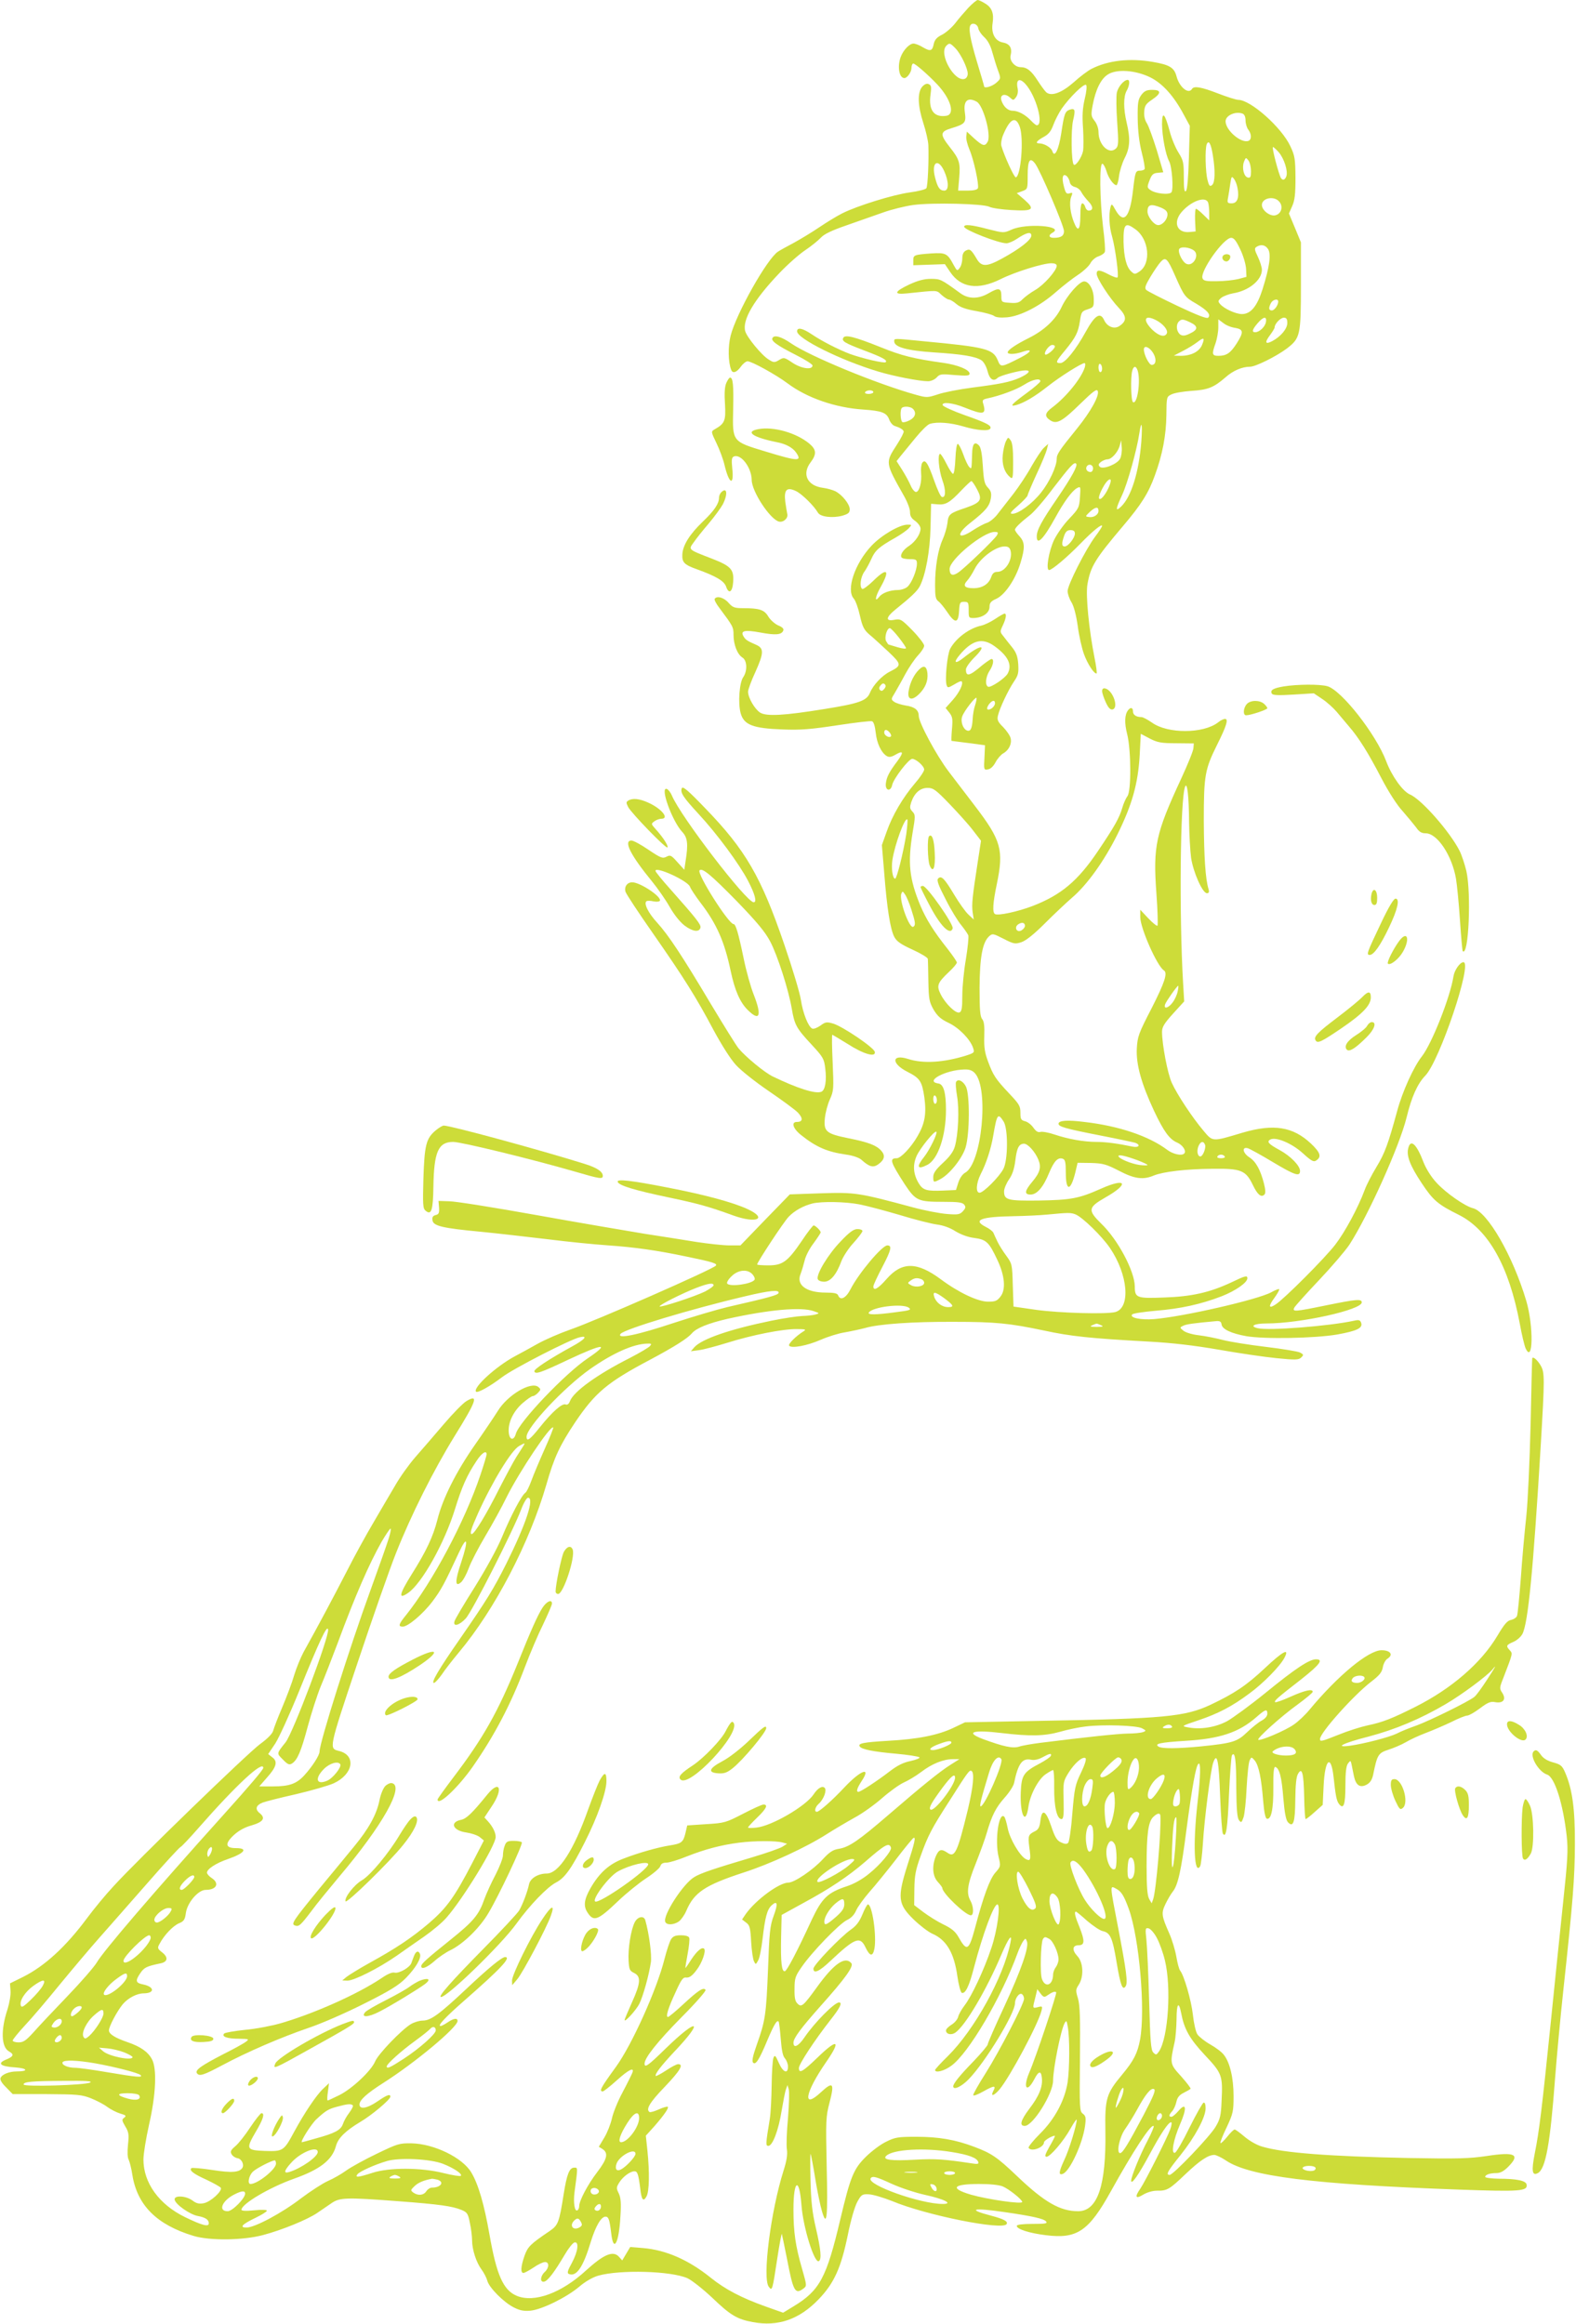 <?xml version="1.0" standalone="no"?>
<!DOCTYPE svg PUBLIC "-//W3C//DTD SVG 20010904//EN"
 "http://www.w3.org/TR/2001/REC-SVG-20010904/DTD/svg10.dtd">
<svg version="1.0" xmlns="http://www.w3.org/2000/svg"
 width="868pt" height="1280pt" viewBox="0 0 868 1280"
 preserveAspectRatio="xMidYMid meet">
<g transform="translate(0,1280) scale(0.1,-0.1)"
fill="#cddc39" stroke="none">
<path d="M5334 12758 c-22 -24 -55 -62 -73 -86 -18 -23 -51 -52 -72 -63 -29
-14 -41 -28 -46 -50 -8 -40 -18 -44 -59 -20 -19 12 -43 21 -53 21 -22 0 -56
-36 -70 -73 -20 -53 -9 -117 20 -117 16 0 39 33 39 56 0 13 5 24 10 24 11 0
83 -63 132 -115 75 -80 100 -166 49 -173 -67 -10 -98 32 -86 117 6 43 4 52
-11 58 -11 4 -23 -1 -36 -16 -26 -33 -23 -105 7 -198 14 -43 27 -98 28 -123 3
-83 -3 -225 -11 -237 -4 -6 -45 -17 -92 -23 -93 -13 -287 -73 -371 -115 -30
-15 -87 -50 -127 -77 -41 -28 -103 -65 -139 -85 -36 -19 -76 -41 -88 -49 -60
-39 -230 -341 -261 -463 -15 -60 -14 -144 3 -188 8 -22 30 -15 53 17 12 17 29
30 37 30 23 0 157 -74 221 -122 107 -80 263 -134 417 -144 101 -7 128 -17 142
-54 6 -17 20 -33 30 -36 29 -9 47 -20 50 -30 2 -6 -15 -39 -37 -73 -65 -101
-66 -97 40 -285 18 -32 33 -72 32 -87 0 -21 7 -34 29 -49 16 -12 29 -30 29
-42 0 -29 -28 -71 -62 -94 -33 -21 -52 -50 -43 -64 3 -6 24 -10 46 -10 35 0
39 -3 39 -25 0 -36 -29 -107 -52 -127 -11 -10 -35 -18 -53 -18 -42 0 -86 -16
-102 -37 -28 -36 -23 0 6 51 55 98 38 113 -40 36 -28 -27 -55 -47 -60 -44 -16
9 -10 65 11 94 11 15 28 47 39 71 20 46 41 66 132 117 30 17 64 41 74 52 18
20 18 20 -7 20 -44 0 -143 -58 -197 -115 -93 -98 -142 -244 -99 -292 10 -11
25 -53 34 -94 14 -62 23 -79 52 -104 20 -16 66 -59 104 -94 75 -71 75 -77 8
-111 -43 -22 -91 -73 -109 -117 -18 -43 -60 -58 -247 -88 -227 -37 -324 -42
-358 -20 -30 20 -66 82 -66 115 0 11 18 61 41 110 46 103 47 129 4 148 -48 21
-58 27 -69 45 -21 33 5 39 91 23 85 -16 118 -13 127 11 4 9 -5 19 -28 28 -18
8 -43 30 -54 48 -22 38 -49 47 -139 47 -48 0 -58 4 -81 30 -25 29 -65 40 -76
21 -3 -5 9 -28 27 -51 74 -99 77 -104 77 -148 0 -52 21 -107 49 -124 26 -16
28 -73 5 -107 -22 -30 -30 -143 -15 -199 18 -65 67 -84 231 -90 103 -4 157 1
302 23 98 15 184 25 191 22 9 -3 16 -27 20 -62 6 -59 30 -110 60 -129 13 -8
25 -7 49 7 43 25 47 14 10 -36 -44 -58 -59 -87 -63 -122 -5 -41 27 -48 35 -8
8 35 91 143 110 143 21 0 66 -40 66 -59 0 -9 -23 -44 -51 -76 -68 -80 -125
-178 -156 -267 l-26 -73 13 -155 c15 -192 33 -307 55 -350 13 -25 35 -41 101
-71 46 -21 84 -44 84 -51 1 -7 2 -62 3 -123 2 -100 5 -114 29 -157 22 -36 40
-52 82 -72 57 -27 118 -89 135 -137 9 -27 8 -28 -37 -43 -125 -39 -238 -46
-321 -19 -91 29 -94 -25 -3 -71 69 -35 80 -52 93 -141 12 -90 3 -144 -38 -214
-35 -61 -92 -121 -114 -121 -42 0 -36 -19 43 -142 61 -92 73 -98 213 -98 80 0
105 -3 115 -15 10 -13 9 -19 -6 -36 -17 -19 -27 -21 -89 -16 -38 3 -122 19
-185 36 -301 81 -319 84 -508 78 l-172 -6 -136 -140 -136 -141 -62 0 c-33 0
-115 9 -181 19 -66 11 -194 31 -285 45 -91 15 -356 60 -590 102 -234 42 -452
77 -485 77 l-60 2 3 -36 c2 -30 -1 -38 -19 -42 -15 -4 -20 -12 -17 -29 4 -31
55 -43 267 -63 92 -9 256 -28 366 -41 110 -14 261 -29 336 -34 143 -10 265
-27 427 -61 146 -30 176 -39 164 -51 -23 -23 -658 -302 -802 -352 -57 -20
-138 -55 -179 -78 -41 -23 -97 -54 -124 -68 -105 -56 -235 -175 -215 -196 9
-8 76 29 143 80 61 47 377 209 428 220 47 11 29 -12 -41 -50 -127 -70 -213
-126 -209 -138 6 -17 32 -9 188 65 192 90 233 93 106 7 -124 -83 -379 -351
-396 -416 -11 -39 -35 -35 -39 7 -5 53 24 116 75 161 25 22 51 40 58 40 6 0
19 8 29 19 15 16 15 19 1 31 -40 33 -170 -44 -224 -133 -20 -32 -76 -115 -125
-185 -104 -149 -178 -296 -207 -413 -24 -94 -61 -173 -143 -303 -68 -109 -74
-139 -18 -100 76 53 200 274 258 462 38 123 66 186 118 264 29 45 56 62 56 37
0 -6 -15 -57 -34 -113 -86 -256 -263 -589 -411 -774 -40 -49 -43 -62 -17 -62
29 0 111 69 164 139 47 63 64 93 144 266 48 104 56 76 14 -51 -35 -103 -35
-140 0 -109 11 10 30 45 42 78 12 33 53 112 91 176 38 64 91 160 117 214 71
142 242 398 257 384 2 -3 -19 -56 -47 -118 -28 -63 -61 -141 -73 -174 -12 -33
-27 -64 -34 -68 -20 -13 -80 -127 -128 -243 -27 -65 -87 -174 -151 -277 -59
-93 -109 -178 -111 -188 -9 -31 26 -23 62 16 34 35 262 485 306 602 13 35 30
63 37 63 37 0 -11 -145 -120 -364 -71 -141 -106 -198 -254 -412 -117 -168
-162 -244 -144 -244 6 0 25 21 43 46 17 26 60 81 95 123 199 238 388 602 481
923 43 150 73 215 159 344 110 163 177 220 412 344 133 71 206 117 230 145 24
29 90 56 199 81 226 50 403 66 472 42 34 -12 34 -12 9 -19 -14 -4 -46 -7 -72
-8 -26 -1 -102 -12 -170 -26 -229 -47 -382 -100 -424 -146 l-19 -22 45 6 c25
3 95 22 157 41 137 43 305 76 381 75 48 0 54 -2 38 -12 -42 -26 -86 -70 -80
-79 11 -17 99 -1 174 32 39 17 99 36 133 41 34 6 85 17 112 24 73 22 263 35
485 34 234 0 310 -8 500 -48 148 -32 253 -43 580 -61 126 -7 247 -21 380 -44
107 -19 250 -40 318 -47 109 -11 125 -10 139 4 14 14 13 16 -7 27 -12 6 -97
20 -188 31 -92 11 -198 28 -237 38 -38 10 -98 22 -133 26 -35 4 -72 15 -84 25
-21 17 -21 18 -2 27 16 9 62 15 184 26 19 1 26 -3 28 -19 4 -26 53 -49 136
-64 100 -17 376 -12 500 9 111 20 144 36 132 66 -5 14 -13 16 -39 10 -138 -30
-473 -56 -531 -41 -46 11 -18 26 49 26 187 0 525 75 525 116 0 20 -28 18 -195
-16 -176 -36 -189 -37 -176 -12 5 9 66 77 136 151 70 74 145 162 167 195 104
161 276 543 315 701 27 112 60 186 103 230 79 82 262 625 210 625 -19 0 -50
-44 -55 -79 -18 -114 -119 -370 -174 -440 -45 -57 -107 -193 -136 -301 -50
-183 -68 -232 -114 -308 -26 -43 -55 -99 -65 -127 -36 -97 -108 -231 -162
-301 -55 -72 -279 -297 -328 -329 -39 -26 -42 -11 -7 36 17 24 29 45 26 48 -3
2 -22 -5 -43 -17 -72 -40 -485 -135 -646 -148 -74 -6 -138 8 -120 26 6 6 64
14 129 20 137 11 250 36 364 80 76 30 141 75 141 99 0 17 -12 14 -91 -24 -116
-54 -215 -77 -367 -82 -152 -6 -162 -2 -162 61 -1 84 -93 258 -185 346 -75 74
-73 89 23 144 134 76 116 111 -25 48 -121 -54 -165 -62 -344 -65 -170 -2 -189
3 -189 51 0 14 12 43 27 65 19 27 29 58 35 104 8 70 20 93 48 93 21 0 61 -44
79 -88 17 -41 9 -71 -34 -122 -42 -50 -45 -70 -9 -70 35 0 70 40 102 119 28
67 49 88 76 78 13 -5 16 -21 16 -76 0 -104 26 -105 52 -1 l13 55 74 -1 c66 -2
84 -7 154 -43 86 -45 133 -51 192 -26 52 21 177 36 323 37 157 2 183 -8 222
-89 26 -54 46 -71 64 -53 7 7 6 27 -3 62 -19 74 -44 120 -80 143 -37 24 -43
60 -8 50 12 -4 74 -38 137 -76 122 -73 150 -82 150 -49 0 29 -52 82 -112 115
-61 33 -73 46 -52 58 30 17 120 -21 179 -75 46 -42 60 -50 73 -41 32 20 25 44
-28 94 -99 93 -205 110 -376 60 -170 -51 -164 -51 -216 11 -61 72 -145 199
-174 263 -23 49 -54 212 -54 282 0 26 13 47 61 100 l61 67 -6 101 c-22 374
-16 1014 11 1082 12 29 21 -56 22 -197 1 -69 6 -156 11 -195 12 -80 63 -195
87 -195 11 0 14 6 9 23 -17 54 -25 178 -26 377 0 248 6 282 73 417 52 104 64
143 44 143 -8 0 -25 -8 -38 -19 -81 -63 -278 -64 -365 -1 -23 16 -49 30 -57
30 -29 0 -47 12 -47 31 0 22 -13 25 -27 7 -19 -24 -21 -70 -5 -132 22 -87 23
-317 1 -342 -8 -11 -21 -39 -28 -64 -16 -55 -43 -103 -134 -238 -111 -165
-203 -242 -361 -303 -82 -31 -189 -54 -206 -44 -15 9 -12 60 10 165 39 188 25
240 -120 430 -44 58 -109 143 -145 190 -67 88 -165 270 -165 307 0 32 -23 50
-73 57 -24 4 -52 13 -62 20 -18 13 -18 15 2 47 11 19 38 66 58 104 21 39 53
86 71 105 19 20 34 44 34 53 0 10 -29 48 -64 84 -61 62 -66 65 -100 59 -50
-10 -48 13 5 56 86 69 121 102 135 129 32 63 56 193 59 324 l3 130 36 -3 c44
-4 67 9 131 77 27 28 51 51 55 51 4 0 18 -20 31 -45 31 -58 22 -73 -62 -102
-89 -30 -96 -35 -101 -85 -3 -24 -15 -64 -26 -89 -26 -57 -42 -151 -42 -251 0
-63 3 -79 18 -90 10 -7 31 -33 48 -58 43 -65 62 -65 66 2 3 49 5 53 28 53 23
0 25 -4 25 -45 0 -44 0 -45 33 -44 47 3 82 29 82 62 0 21 8 31 38 44 47 22
105 107 132 196 26 85 25 115 -5 148 -14 15 -25 31 -25 36 0 11 33 42 83 81
20 15 77 80 126 146 96 125 117 148 128 137 10 -10 -22 -70 -103 -189 -89
-130 -114 -177 -114 -212 0 -52 37 -15 103 105 47 86 91 146 118 161 21 11 21
10 17 -50 -4 -57 -7 -63 -59 -118 -31 -32 -68 -85 -84 -118 -29 -62 -46 -165
-27 -165 16 0 100 71 172 145 68 70 120 112 120 98 0 -5 -18 -32 -39 -60 -52
-70 -151 -265 -151 -299 0 -14 9 -42 21 -61 13 -21 26 -69 35 -133 7 -54 23
-123 34 -153 20 -54 54 -107 69 -107 4 0 -1 39 -11 88 -30 151 -49 341 -39
402 17 99 41 139 195 321 102 120 142 184 176 279 42 113 63 223 64 335 1 99
1 100 29 113 16 8 66 16 110 19 92 6 122 19 186 74 41 37 92 59 136 59 30 0
143 56 202 100 74 57 78 71 78 350 l0 235 -33 80 -33 79 18 41 c14 31 18 65
18 155 -1 104 -3 121 -28 174 -47 103 -219 256 -287 256 -11 0 -62 16 -111 35
-93 36 -133 43 -144 25 -19 -31 -69 9 -85 69 -13 49 -38 64 -131 80 -128 22
-246 8 -337 -38 -20 -10 -65 -44 -98 -74 -66 -58 -122 -79 -151 -56 -8 7 -30
37 -48 65 -35 55 -60 74 -94 74 -32 0 -62 36 -55 64 10 41 -4 65 -43 72 -43 8
-65 51 -56 107 8 53 -4 85 -40 107 -17 11 -37 20 -42 20 -6 0 -29 -19 -51 -42z
m54 -114 c2 -12 16 -33 32 -48 19 -17 35 -45 45 -83 9 -32 23 -78 32 -102 16
-44 16 -44 -11 -68 -24 -20 -66 -32 -66 -18 0 3 -18 65 -40 137 -38 128 -48
187 -33 202 13 13 38 1 41 -20z m-125 -111 c30 -32 66 -108 67 -139 0 -12 -7
-25 -16 -28 -56 -21 -146 138 -102 182 17 17 21 16 51 -15z m1072 -159 c67
-33 130 -102 185 -206 l33 -61 -5 -174 c-3 -112 -9 -178 -16 -185 -9 -9 -12
10 -12 77 0 81 -3 92 -29 134 -16 25 -39 79 -49 119 -27 100 -42 113 -42 37 1
-67 20 -168 39 -203 16 -30 25 -153 13 -171 -12 -16 -89 -8 -117 13 -17 12
-18 16 -4 52 12 32 20 40 45 42 l31 3 -36 122 c-21 67 -45 134 -55 149 -11 17
-16 40 -14 64 2 32 10 43 43 65 52 35 52 54 1 54 -31 0 -43 -6 -60 -28 -18
-25 -21 -42 -20 -130 1 -68 8 -130 22 -186 12 -46 19 -88 16 -93 -3 -4 -14 -8
-24 -8 -26 0 -28 -5 -40 -110 -17 -148 -51 -187 -96 -107 -20 36 -22 37 -28
15 -10 -39 -7 -108 9 -161 18 -65 38 -217 30 -225 -3 -4 -25 4 -48 16 -51 27
-67 28 -67 4 0 -25 73 -137 122 -188 44 -46 45 -72 3 -100 -28 -19 -67 -4 -84
33 -21 46 -51 27 -101 -64 -55 -100 -114 -173 -140 -173 -29 0 -25 9 26 70 59
72 72 98 82 162 7 49 10 54 42 64 33 11 35 14 34 57 0 51 -26 97 -53 97 -26 0
-95 -78 -125 -143 -32 -67 -94 -126 -178 -168 -74 -37 -118 -67 -118 -80 0
-12 40 -11 78 2 61 21 56 2 -6 -30 -110 -56 -110 -56 -127 -15 -26 62 -65 72
-405 104 -171 17 -165 17 -165 0 0 -32 70 -51 218 -61 156 -10 230 -22 263
-44 12 -8 26 -33 33 -59 11 -46 33 -60 56 -37 12 12 121 41 153 41 33 0 18
-18 -32 -41 -55 -24 -106 -34 -261 -54 -71 -9 -157 -26 -189 -37 -58 -19 -62
-19 -120 -3 -216 60 -584 212 -688 283 -53 37 -93 49 -103 31 -11 -16 22 -40
130 -95 50 -25 90 -51 90 -57 0 -26 -60 -18 -109 14 -46 31 -49 32 -75 16 -25
-15 -30 -15 -58 3 -38 23 -121 124 -129 157 -16 62 50 173 185 315 47 50 113
108 146 130 33 22 71 53 85 68 18 20 59 40 140 68 63 22 154 54 202 71 47 17
124 36 169 42 105 14 385 7 418 -10 13 -7 67 -15 121 -18 120 -7 133 3 72 57
l-42 36 30 11 c30 11 30 12 30 87 0 83 12 103 41 65 28 -37 159 -343 159 -372
0 -26 -16 -37 -56 -37 -28 0 -32 15 -6 29 65 37 -147 53 -227 16 -43 -19 -43
-19 -130 3 -91 24 -131 28 -131 13 0 -17 189 -91 233 -91 12 0 38 11 57 24 54
36 80 42 80 18 0 -23 -62 -72 -161 -126 -84 -46 -113 -47 -139 -3 -31 53 -39
58 -60 47 -14 -7 -20 -21 -20 -43 0 -18 -6 -42 -14 -52 -14 -19 -15 -18 -33
14 -35 66 -44 70 -125 65 -95 -7 -98 -9 -98 -39 l0 -26 87 3 87 3 29 -43 c59
-88 153 -101 277 -40 80 40 234 88 281 88 18 0 29 -5 29 -14 0 -26 -71 -106
-118 -133 -26 -15 -57 -38 -70 -51 -18 -19 -30 -23 -70 -20 -46 3 -47 4 -47
37 0 45 -14 48 -68 17 -57 -34 -113 -34 -158 -1 -107 78 -110 79 -163 79 -36
0 -70 -9 -118 -31 -84 -40 -89 -57 -13 -49 175 18 161 19 190 -8 16 -14 34
-26 41 -26 7 0 26 -11 42 -25 21 -18 53 -29 112 -39 45 -8 88 -20 96 -27 9 -7
35 -10 69 -7 74 6 183 62 270 139 39 34 94 77 122 95 29 19 59 47 68 63 8 16
28 34 45 39 17 6 33 17 35 25 3 7 -1 69 -10 137 -18 152 -21 354 -3 348 6 -2
16 -21 22 -41 11 -38 39 -77 55 -77 4 0 11 22 14 49 3 27 17 72 31 100 30 58
32 107 11 196 -18 76 -18 143 0 175 16 28 19 60 6 60 -21 0 -53 -38 -60 -70
-4 -19 -3 -93 2 -164 8 -110 7 -130 -6 -143 -37 -38 -97 18 -97 90 0 20 -9 46
-22 62 -19 25 -20 32 -10 86 16 85 45 145 84 169 48 31 151 24 233 -16z m-688
-36 c59 -64 104 -228 63 -228 -4 0 -18 11 -31 25 -31 33 -71 55 -102 55 -26 0
-51 23 -62 58 -9 30 19 40 46 16 20 -18 21 -18 35 1 9 12 12 30 9 47 -11 49 9
62 42 26z m327 -84 c-12 -52 -14 -92 -9 -161 3 -50 3 -107 0 -125 -7 -35 -41
-85 -51 -75 -14 14 -16 190 -4 243 14 59 11 69 -18 60 -26 -9 -31 -22 -47
-130 -14 -91 -37 -138 -49 -99 -6 20 -45 43 -71 43 -26 0 -16 14 22 35 28 15
41 31 54 66 9 25 30 66 46 90 44 63 124 142 135 131 5 -5 2 -38 -8 -78z m-595
-14 c36 -19 81 -182 61 -220 -15 -28 -27 -25 -74 17 l-41 38 -3 -26 c-2 -14 6
-46 17 -72 24 -55 54 -194 47 -214 -4 -8 -23 -13 -57 -13 l-52 0 6 71 c7 83 1
102 -53 170 -54 69 -53 84 11 103 75 23 81 30 73 88 -9 63 16 85 65 58z m1465
-66 c10 -4 16 -18 16 -38 0 -17 7 -40 15 -50 19 -25 19 -55 1 -62 -40 -15
-126 58 -126 108 0 32 55 57 94 42z m-1227 -74 c22 -65 6 -268 -22 -277 -9 -2
-63 116 -80 174 -3 12 1 39 10 60 38 91 70 106 92 43z m1063 -156 c14 -86 12
-149 -4 -163 -12 -10 -17 -6 -25 26 -12 42 -15 172 -5 198 11 27 24 3 34 -61z
m364 16 c29 -35 50 -102 41 -130 -7 -21 -20 -26 -30 -11 -12 20 -52 171 -44
171 4 0 19 -14 33 -30z m-154 -103 c0 -31 -3 -38 -17 -35 -22 4 -34 53 -22 86
10 26 11 26 25 8 8 -11 14 -37 14 -59z m-1690 1 c26 -57 27 -108 1 -108 -25 0
-37 17 -51 72 -22 84 16 110 50 36z m692 -61 c2 -13 13 -23 28 -27 14 -3 30
-16 36 -29 6 -12 24 -35 39 -51 27 -28 27 -50 1 -50 -8 0 -16 9 -19 20 -3 11
-10 20 -16 20 -7 0 -11 -26 -11 -70 0 -77 -13 -90 -34 -37 -21 50 -28 110 -17
141 10 25 9 27 -8 21 -17 -5 -22 1 -31 36 -14 50 -7 77 15 59 7 -6 15 -21 17
-33z m924 -34 c10 -53 -2 -83 -32 -83 -24 0 -26 3 -20 33 3 17 9 52 12 76 6
40 8 42 20 26 8 -10 17 -33 20 -52z m229 -73 c24 -26 13 -68 -21 -76 -29 -7
-74 27 -74 57 0 38 66 52 95 19z m-391 -6 c3 -9 6 -34 6 -57 l0 -41 -33 32
c-18 18 -36 32 -40 32 -4 0 -6 -28 -5 -62 l3 -63 -33 -3 c-69 -7 -93 52 -45
109 52 61 133 91 147 53z m-259 -28 c25 -11 35 -21 35 -37 0 -28 -27 -59 -51
-59 -23 0 -59 46 -59 75 0 39 19 44 75 21z m-143 -118 c77 -54 90 -190 23
-234 -24 -16 -27 -16 -45 1 -26 24 -40 78 -42 163 -1 98 9 110 64 70z m579
-112 c17 -35 31 -84 32 -108 l2 -43 -45 -12 c-25 -6 -78 -12 -118 -12 -59 -1
-74 2 -79 16 -15 38 116 223 158 223 15 0 28 -17 50 -64z m153 2 c18 -28 8
-99 -30 -220 -30 -95 -65 -138 -114 -138 -34 0 -99 30 -120 55 -13 15 -12 19
7 35 12 9 41 20 63 24 88 14 160 73 160 130 0 14 -10 46 -22 71 -19 40 -20 47
-8 55 25 16 49 11 64 -12z m-407 -9 c30 -25 -5 -87 -41 -73 -22 8 -49 61 -42
81 7 17 58 12 83 -8z m-104 -140 c49 -111 53 -116 114 -151 62 -37 84 -61 67
-78 -7 -7 -61 14 -169 65 -88 42 -165 81 -172 88 -10 10 -5 25 23 72 20 33 45
70 57 83 27 29 37 19 80 -79z m567 -140 c0 -20 -21 -49 -35 -49 -18 0 -19 14
-5 41 11 20 40 26 40 8z m-672 -103 c38 -20 65 -53 59 -71 -10 -25 -44 -17
-82 20 -54 55 -41 84 23 51z m604 -11 c-5 -26 -36 -55 -59 -55 -20 0 -16 15
13 49 32 38 53 41 46 6z m118 -4 c0 -32 -36 -75 -83 -100 -38 -20 -43 -8 -13
32 14 19 26 38 26 43 0 20 32 54 51 54 14 0 19 -7 19 -29z m-534 3 c44 -21 43
-40 -2 -61 -26 -13 -39 -14 -52 -7 -21 14 -27 50 -12 70 16 18 24 18 66 -2z
m246 -30 c47 -8 49 -23 9 -86 -34 -53 -56 -68 -100 -68 -36 0 -38 9 -16 70 8
23 15 63 15 87 l0 44 27 -20 c14 -12 43 -24 65 -27z m-182 -95 c-16 -37 -61
-59 -117 -59 l-38 1 50 26 c28 14 63 36 80 49 36 28 42 24 25 -17z m-810 -7
c0 -15 -48 -54 -54 -44 -7 12 22 52 40 52 8 0 14 -4 14 -8z m542 -38 c19 -33
15 -64 -9 -64 -14 0 -43 56 -43 85 0 26 32 13 52 -21z m-377 -76 c-18 -60
-102 -164 -178 -221 -43 -32 -46 -50 -13 -72 36 -24 67 -6 167 92 70 68 90 83
95 69 10 -25 -38 -112 -113 -205 -99 -122 -113 -143 -113 -168 0 -42 -40 -128
-86 -186 -48 -61 -124 -117 -158 -117 -17 0 -10 10 32 46 28 25 52 50 52 56 0
5 22 57 49 116 28 59 53 121 57 137 l7 30 -22 -20 c-13 -11 -43 -57 -69 -102
-25 -46 -70 -113 -99 -151 -29 -37 -67 -86 -85 -109 -17 -24 -45 -47 -62 -53
-17 -5 -51 -24 -76 -40 -88 -59 -98 -23 -12 43 80 63 102 89 109 131 5 29 1
42 -16 60 -19 20 -23 39 -28 121 -4 65 -11 101 -21 111 -24 25 -37 10 -38 -47
-3 -86 -2 -85 -16 -71 -7 7 -22 38 -33 70 -11 31 -25 57 -30 57 -6 0 -11 -36
-13 -82 -2 -46 -7 -83 -13 -83 -5 0 -21 25 -36 55 -15 30 -31 55 -35 55 -15 0
-8 -86 12 -144 21 -57 19 -101 -3 -93 -7 2 -25 42 -42 90 -34 97 -50 121 -66
97 -5 -8 -8 -33 -6 -55 5 -51 -10 -105 -28 -105 -8 0 -22 17 -30 37 -9 21 -30
59 -47 86 l-30 47 23 29 c13 16 50 61 81 99 32 39 67 74 79 77 40 13 114 7
185 -14 74 -22 139 -27 148 -12 10 16 -20 32 -140 74 -65 23 -119 48 -122 55
-6 20 54 14 121 -13 105 -42 120 -39 102 22 -6 18 -2 23 21 28 72 15 163 49
205 76 45 29 89 38 89 19 0 -5 -33 -34 -74 -64 -86 -63 -99 -78 -58 -67 44 13
102 47 174 104 67 53 185 127 201 127 5 0 5 -10 2 -22z m95 -9 c0 -10 -4 -19
-10 -19 -5 0 -10 12 -10 26 0 14 4 23 10 19 6 -3 10 -15 10 -26z m196 -11 c17
-56 -2 -188 -26 -173 -11 7 -14 136 -4 173 8 28 21 28 30 0z m-1456 -118 c0
-5 -12 -10 -26 -10 -14 0 -23 4 -19 10 3 6 15 10 26 10 10 0 19 -4 19 -10z
m218 -92 c21 -21 13 -47 -18 -63 -17 -9 -35 -13 -40 -10 -11 7 -14 68 -3 78
11 11 48 8 61 -5z m1258 -180 c-13 -169 -56 -306 -112 -359 -32 -30 -30 -14 6
64 30 64 81 247 95 340 12 79 18 53 11 -45z m-117 -95 c-16 -30 -95 -61 -112
-44 -9 10 -8 15 7 27 11 8 27 14 36 14 22 0 57 39 67 75 l8 30 3 -39 c2 -22
-2 -50 -9 -63z m-149 -53 c0 -11 -6 -20 -14 -20 -18 0 -29 16 -21 30 11 18 35
11 35 -10z m95 -82 c-11 -36 -39 -81 -54 -86 -17 -6 -7 29 21 76 23 37 43 43
33 10z m-65 -152 c0 -21 -26 -38 -52 -34 -22 3 -22 3 6 30 30 27 46 28 46 4z
m-130 -125 c0 -24 -37 -71 -56 -71 -17 0 -18 16 -3 59 8 23 17 31 35 31 17 0
24 -6 24 -19z m-429 -9 c-12 -22 -179 -183 -214 -206 -31 -21 -47 -14 -47 20
0 52 185 204 248 204 19 0 21 -3 13 -18z m75 -86 c12 -50 -29 -116 -73 -116
-18 0 -27 -8 -34 -29 -14 -39 -49 -61 -98 -61 -49 0 -60 14 -33 43 11 12 29
41 40 63 31 61 114 123 164 124 21 0 29 -6 34 -24z m-616 -477 c22 -28 40 -55
40 -59 0 -5 -21 -3 -47 5 -27 8 -49 15 -50 15 -1 0 -7 9 -13 19 -10 21 5 71
21 71 5 0 27 -23 49 -51z m-80 -284 c-9 -11 -16 -13 -23 -6 -7 7 -6 15 3 26 9
11 16 13 23 6 7 -7 6 -15 -3 -26z m30 -240 c7 -9 10 -18 7 -21 -10 -11 -37 5
-37 21 0 19 14 19 30 0z m1578 -59 l97 -1 -2 -25 c0 -14 -31 -90 -68 -170
-140 -302 -155 -370 -136 -631 7 -94 9 -174 6 -178 -4 -3 -26 15 -51 41 l-44
47 0 -40 c0 -61 93 -271 130 -294 22 -14 6 -64 -67 -208 -73 -141 -78 -156
-82 -224 -4 -87 25 -192 95 -342 54 -114 85 -157 128 -175 30 -13 52 -47 38
-60 -13 -14 -61 -4 -93 20 -101 76 -266 132 -457 154 -95 12 -142 8 -142 -10
0 -16 38 -27 227 -64 98 -19 186 -38 196 -41 31 -12 19 -28 -15 -21 -81 17
-147 26 -199 26 -68 0 -155 15 -232 41 -32 11 -67 17 -77 14 -13 -4 -24 3 -39
24 -11 16 -32 32 -46 35 -22 6 -25 12 -25 47 0 37 -7 48 -63 107 -74 79 -87
98 -116 177 -17 46 -22 76 -20 136 2 56 -1 82 -11 95 -12 13 -15 51 -15 173 1
167 16 251 53 284 18 16 22 15 79 -14 56 -29 64 -30 98 -19 25 8 70 44 130
104 50 50 117 113 148 140 84 71 179 204 252 351 80 162 113 278 122 436 l6
117 49 -26 c43 -22 63 -26 146 -26z m-1249 -334 c47 -49 106 -114 130 -146
l44 -57 -18 -117 c-30 -195 -34 -235 -28 -277 l6 -40 -30 28 c-16 15 -50 63
-76 106 -55 92 -72 110 -90 92 -9 -9 0 -35 42 -116 29 -58 68 -121 86 -142 17
-21 34 -46 38 -55 3 -9 -3 -68 -13 -130 -11 -62 -20 -153 -20 -201 0 -70 -3
-89 -16 -94 -20 -7 -77 48 -103 100 -24 48 -18 63 45 123 24 22 44 46 44 52 0
6 -23 39 -50 74 -78 98 -119 164 -152 242 -60 146 -69 232 -42 398 16 93 16
100 -1 118 -15 16 -15 24 -6 52 18 51 49 78 90 78 31 0 45 -10 120 -88z m-238
-169 c-17 -105 -52 -243 -61 -243 -14 0 -22 58 -15 103 13 86 69 237 82 223 3
-3 0 -40 -6 -83z m28 -412 c23 -72 25 -87 11 -96 -21 -13 -79 146 -66 182 6
15 8 15 20 -3 8 -11 24 -48 35 -83z m626 -91 c0 -7 -8 -18 -18 -24 -25 -16
-44 14 -20 32 20 14 38 11 38 -8z m841 -361 c-3 -17 -15 -44 -27 -60 -23 -32
-52 -40 -42 -11 6 17 65 101 72 102 2 0 1 -14 -3 -31z m-1117 -450 c79 -85 38
-500 -54 -549 -14 -8 -29 -29 -37 -54 l-13 -41 -70 -3 c-91 -4 -112 2 -135 40
-30 50 -34 100 -12 150 19 43 100 143 109 134 8 -8 -37 -100 -67 -138 -45 -56
-38 -73 18 -44 58 30 102 159 102 302 0 96 -13 142 -42 146 -79 11 40 75 144
77 26 1 43 -5 57 -20z m-209 -150 c0 -10 -4 -19 -10 -19 -5 0 -10 12 -10 26 0
14 4 23 10 19 6 -3 10 -15 10 -26z m367 -116 c26 -39 25 -214 -1 -262 -23 -44
-110 -131 -131 -131 -22 0 -19 52 6 102 31 60 57 140 69 211 21 122 26 128 57
80z m1110 -129 c6 -17 -12 -64 -26 -64 -15 0 -21 29 -11 55 11 28 28 33 37 9z
m-369 -86 c28 -11 52 -22 52 -25 0 -3 -20 -3 -44 0 -48 7 -116 36 -116 49 0
10 37 2 108 -24z m477 22 c4 -6 -5 -10 -20 -10 -15 0 -24 4 -20 10 3 6 12 10
20 10 8 0 17 -4 20 -10z m-2012 -264 c42 -8 142 -35 224 -59 81 -25 173 -48
203 -52 34 -4 73 -18 102 -37 30 -18 69 -33 104 -37 67 -9 81 -23 127 -121 41
-86 48 -164 17 -202 -18 -24 -29 -28 -68 -28 -56 0 -162 50 -260 123 -132 98
-215 98 -299 2 -47 -54 -73 -68 -73 -41 0 8 23 57 51 110 48 92 53 116 26 116
-29 0 -159 -155 -203 -242 -25 -49 -56 -64 -68 -33 -4 11 -22 15 -68 15 -107
0 -164 42 -139 102 7 18 17 52 23 76 5 23 27 66 49 94 21 29 39 56 39 60 0 9
-29 38 -39 38 -4 0 -34 -38 -65 -85 -78 -115 -106 -135 -184 -135 -34 0 -62 2
-62 5 0 12 146 234 173 262 32 34 81 61 132 74 51 12 180 10 258 -5z m1190
-55 c38 -15 145 -119 190 -185 100 -147 115 -329 30 -353 -48 -13 -304 -6
-436 12 l-125 18 -4 118 c-3 114 -4 118 -35 161 -18 24 -40 59 -49 78 -9 19
-20 42 -23 50 -4 8 -23 23 -42 32 -74 38 -28 56 156 59 61 1 144 5 185 9 115
11 127 11 153 1z m-1779 -330 c10 -11 15 -24 12 -30 -15 -24 -138 -41 -151
-21 -4 6 7 24 24 40 36 36 88 41 115 11z m930 -27 c9 -3 16 -12 16 -20 0 -19
-44 -28 -71 -14 -22 12 -22 13 -4 26 21 15 35 17 59 8z m-1144 -34 c0 -5 -21
-20 -47 -34 -55 -27 -243 -89 -250 -82 -6 6 124 72 202 102 65 25 95 30 95 14z
m358 -42 c-4 -12 -52 -25 -283 -78 -55 -13 -187 -52 -294 -87 -201 -67 -318
-91 -293 -60 22 26 385 136 687 207 134 32 189 37 183 18z m910 -27 c54 -40
60 -51 24 -51 -34 0 -67 25 -77 58 -9 29 4 28 53 -7z m-193 -54 c16 -12 8 -15
-72 -25 -110 -15 -156 -15 -148 -2 19 31 185 52 220 27z m1060 -97 c15 -6 9
-9 -25 -9 -34 0 -40 3 -25 9 11 5 22 9 25 9 3 0 14 -4 25 -9z m-2485 -114 c-6
-8 -57 -38 -113 -67 -178 -90 -308 -184 -328 -237 -6 -16 -15 -22 -24 -18 -20
7 -74 -41 -142 -126 -54 -68 -73 -82 -73 -52 0 52 207 272 350 373 124 87 237
138 314 140 24 1 26 -1 16 -13z m-696 -548 c-4 -7 -22 -35 -40 -63 -17 -27
-59 -106 -94 -174 -70 -140 -137 -251 -152 -251 -12 0 -4 28 35 115 79 175
184 347 226 370 32 18 34 18 25 3z"/>
<path d="M4390 10975 c0 -40 239 -159 445 -221 85 -26 229 -54 276 -54 16 0
37 9 48 21 17 19 26 20 100 13 67 -5 81 -4 81 8 0 21 -62 47 -143 59 -164 23
-230 39 -348 87 -140 56 -193 70 -204 52 -11 -19 6 -29 116 -71 101 -38 128
-53 117 -64 -7 -8 -129 21 -196 45 -66 25 -154 70 -212 109 -49 33 -80 40 -80
16z"/>
<path d="M6735 11390 c-8 -13 3 -30 20 -30 14 0 27 24 18 34 -10 9 -31 7 -38
-4z"/>
<path d="M5541 10371 c-7 -13 -15 -46 -18 -75 -6 -54 9 -99 41 -125 14 -12 16
-3 16 86 0 68 -4 105 -14 118 -13 18 -14 18 -25 -4z"/>
<path d="M5117 8194 c-11 -11 -8 -130 3 -160 19 -48 33 -13 28 70 -3 71 -15
105 -31 90z"/>
<path d="M5070 7914 c0 -3 20 -45 45 -92 62 -121 118 -178 132 -136 7 21 -142
234 -164 234 -7 0 -13 -3 -13 -6z"/>
<path d="M5266 6841 c-4 -6 -1 -41 5 -78 13 -72 7 -211 -12 -278 -8 -28 -28
-56 -65 -90 -40 -37 -54 -57 -54 -78 0 -31 2 -32 39 -12 50 26 120 113 139
174 23 75 24 292 2 336 -16 31 -43 44 -54 26z"/>
<path d="M4630 5962 c-68 -70 -136 -182 -126 -208 3 -8 18 -14 35 -14 35 0 68
39 95 113 10 26 40 72 67 101 27 30 49 59 49 65 0 6 -12 11 -27 11 -21 0 -44
-16 -93 -68z"/>
<path d="M4000 10690 c-9 -21 -11 -59 -7 -117 5 -92 -1 -106 -59 -139 -18 -11
-18 -13 12 -75 17 -35 37 -89 44 -119 25 -107 54 -120 43 -20 -5 49 -3 61 10
66 39 14 96 -62 97 -129 0 -64 101 -217 150 -230 25 -6 52 19 46 42 -2 9 -7
39 -11 67 -8 67 8 83 59 59 33 -16 99 -81 121 -119 13 -23 79 -31 133 -17 34
10 42 16 42 36 0 28 -42 80 -79 99 -14 7 -46 16 -69 19 -86 11 -117 76 -67
141 33 44 32 69 -7 102 -72 60 -198 96 -282 80 -75 -14 -30 -45 104 -72 48 -9
86 -30 104 -56 36 -51 12 -50 -168 5 -185 56 -182 53 -178 233 3 132 -1 174
-17 174 -5 0 -14 -14 -21 -30z"/>
<path d="M3972 10088 c-7 -7 -12 -20 -12 -30 0 -32 -26 -71 -89 -131 -73 -70
-111 -131 -113 -182 -2 -43 11 -56 81 -81 105 -38 149 -64 160 -95 15 -44 35
-31 39 25 5 70 -12 88 -120 130 -130 50 -127 48 -97 89 13 19 50 66 82 103 32
38 67 86 78 106 29 57 23 98 -9 66z"/>
<path d="M5480 9390 c-24 -16 -58 -32 -75 -36 -67 -14 -141 -70 -172 -128 -16
-31 -30 -173 -19 -201 5 -15 9 -14 42 5 19 12 37 20 40 17 12 -11 -11 -60 -48
-102 l-40 -45 21 -26 c17 -22 19 -35 14 -90 -3 -35 -4 -64 -2 -65 2 0 45 -6
94 -12 l90 -12 -3 -68 c-4 -67 -3 -69 19 -65 15 2 30 17 42 39 11 21 30 42 42
49 31 17 49 53 41 84 -3 14 -22 41 -41 61 -29 28 -34 40 -29 62 9 41 57 142
88 188 24 35 27 48 24 97 -3 43 -11 64 -34 93 -16 20 -38 47 -48 61 -19 23
-19 25 -3 59 18 38 22 65 10 65 -5 0 -28 -13 -53 -30z m-3 -149 c75 -54 99
-103 73 -151 -14 -26 -92 -78 -107 -73 -19 7 -15 54 7 88 21 31 26 65 11 65
-5 0 -28 -16 -52 -35 -70 -60 -89 -64 -89 -22 0 10 20 39 45 64 78 77 37 76
-59 -1 -46 -36 -57 -27 -21 16 70 83 125 97 192 49z m-106 -324 c-7 -19 -13
-54 -14 -79 -3 -51 -12 -69 -31 -62 -23 9 -37 51 -26 79 11 30 71 107 78 101
2 -3 -1 -20 -7 -39z m109 9 c0 -17 -26 -39 -40 -34 -6 2 -4 12 5 26 18 25 35
29 35 8z"/>
<path d="M5061 9111 c-27 -27 -48 -69 -56 -114 -10 -50 15 -60 55 -22 36 35
52 73 48 116 -4 40 -20 47 -47 20z"/>
<path d="M7070 9019 c-59 -10 -76 -21 -65 -40 6 -9 36 -10 119 -5 l112 7 46
-31 c26 -17 61 -49 80 -71 18 -21 49 -58 69 -82 52 -60 105 -144 179 -287 39
-74 85 -146 116 -179 27 -31 60 -71 73 -88 17 -25 30 -33 53 -33 64 0 145
-122 167 -250 6 -36 16 -139 22 -230 6 -91 13 -167 15 -169 33 -34 48 319 20
442 -9 37 -25 86 -37 110 -53 105 -211 285 -274 311 -39 17 -99 100 -130 182
-57 151 -247 392 -324 414 -43 12 -165 11 -241 -1z"/>
<path d="M6070 8993 c0 -10 9 -37 20 -61 14 -31 25 -42 37 -40 37 8 2 108 -41
116 -10 2 -16 -3 -16 -15z"/>
<path d="M6867 8922 c-20 -22 -22 -62 -4 -62 25 0 117 31 117 39 0 4 -8 15
-18 24 -25 22 -75 21 -95 -1z"/>
<path d="M3755 8458 c-9 -24 7 -49 92 -141 102 -110 224 -275 273 -369 38 -73
50 -118 31 -118 -40 0 -402 472 -450 587 -7 17 -20 34 -28 37 -41 16 29 -178
85 -237 29 -31 33 -67 18 -160 l-7 -48 -38 42 c-34 38 -39 41 -60 30 -21 -11
-31 -8 -99 38 -41 28 -83 51 -94 51 -46 0 -5 -81 113 -225 31 -38 75 -101 97
-140 24 -42 56 -83 82 -103 45 -34 82 -39 88 -11 3 17 -24 51 -165 210 -46 51
-83 97 -83 102 0 27 177 -54 190 -87 4 -12 30 -51 57 -87 90 -117 133 -215
167 -376 23 -109 52 -175 95 -217 66 -65 78 -31 32 86 -16 40 -41 129 -55 198
-30 144 -44 190 -56 190 -27 0 -204 279 -187 296 15 15 63 -25 206 -171 111
-115 155 -168 183 -221 40 -76 101 -265 119 -371 15 -88 25 -107 108 -196 64
-69 70 -79 76 -131 9 -68 0 -122 -22 -130 -32 -13 -134 20 -268 85 -45 22
-149 108 -187 154 -14 17 -82 127 -153 245 -156 262 -233 379 -295 447 -50 54
-76 108 -59 119 5 3 22 3 38 -1 16 -3 32 -2 35 3 13 21 -108 102 -152 102 -28
0 -45 -25 -37 -52 4 -13 72 -116 151 -229 174 -250 238 -352 334 -533 45 -83
94 -161 124 -193 27 -30 108 -94 180 -143 72 -49 144 -102 160 -118 30 -32 28
-52 -5 -52 -33 0 -22 -37 24 -73 83 -66 143 -92 248 -107 37 -5 70 -17 83 -28
44 -40 66 -46 95 -24 33 24 38 48 14 74 -26 29 -69 46 -179 68 -124 25 -138
37 -131 110 3 30 15 77 28 105 21 47 21 58 15 202 -4 84 -5 153 -2 153 2 0 40
-23 84 -50 88 -57 157 -76 150 -44 -4 23 -176 140 -230 156 -35 10 -42 9 -69
-11 -17 -12 -37 -20 -45 -17 -22 9 -52 85 -63 158 -5 36 -46 173 -91 304 -128
375 -214 523 -437 753 -95 99 -123 122 -128 109z"/>
<path d="M3460 8390 c-12 -8 -12 -12 0 -36 20 -36 208 -230 216 -222 7 8 -26
58 -65 101 -25 28 -26 29 -7 43 11 8 28 14 38 14 47 0 2 56 -72 89 -49 22 -86
26 -110 11z"/>
<path d="M7554 7877 c-8 -35 -1 -62 16 -62 11 0 15 11 15 39 0 45 -21 60 -31
23z"/>
<path d="M7606 7715 c-78 -164 -82 -175 -62 -175 22 0 59 52 106 151 48 100
61 159 36 159 -10 0 -37 -44 -80 -135z"/>
<path d="M7707 7618 c-32 -43 -70 -118 -63 -126 12 -12 59 24 82 64 41 70 26
121 -19 62z"/>
<path d="M7504 7309 c-16 -17 -79 -69 -140 -115 -107 -81 -131 -105 -118 -125
11 -18 32 -8 145 69 114 78 159 125 159 168 0 35 -14 36 -46 3z"/>
<path d="M7530 7150 c-6 -12 -33 -34 -60 -51 -50 -31 -70 -63 -52 -81 14 -14
49 9 108 68 44 43 58 84 29 84 -8 0 -19 -9 -25 -20z"/>
<path d="M2399 6573 c-52 -44 -61 -80 -67 -263 -4 -146 -3 -167 12 -179 32
-27 41 2 43 132 3 193 27 247 109 247 44 0 430 -94 672 -164 137 -40 152 -42
152 -23 0 23 -32 45 -100 66 -249 78 -739 211 -776 211 -7 0 -27 -12 -45 -27z"/>
<path d="M7756 6475 c-11 -42 11 -97 74 -192 63 -95 88 -117 207 -176 161 -82
274 -283 333 -596 11 -62 26 -123 32 -137 42 -92 45 122 4 261 -74 248 -213
490 -294 510 -44 11 -149 84 -200 140 -29 31 -57 76 -71 111 -39 103 -72 133
-85 79z"/>
<path d="M3402 6290 c6 -20 92 -46 277 -85 167 -35 224 -51 359 -100 130 -47
193 -17 77 36 -81 37 -237 79 -440 118 -199 39 -279 48 -273 31z"/>
<path d="M8439 5318 c-1 -1 -5 -165 -9 -363 -5 -201 -15 -426 -24 -510 -9 -82
-23 -235 -30 -340 -8 -104 -17 -197 -21 -206 -3 -9 -18 -19 -33 -22 -21 -4
-38 -25 -76 -89 -89 -149 -251 -289 -449 -389 -127 -64 -182 -86 -265 -103
-37 -8 -107 -30 -156 -50 -98 -39 -106 -41 -106 -25 0 34 183 239 281 315 46
35 60 52 65 80 3 19 15 41 25 47 35 22 17 47 -32 47 -72 0 -241 -140 -397
-328 -23 -28 -62 -65 -87 -82 -47 -33 -186 -92 -195 -83 -8 8 125 128 218 195
45 33 82 64 82 69 0 18 -44 8 -122 -27 -44 -20 -82 -33 -85 -30 -7 7 11 23
145 127 101 80 123 109 80 109 -37 0 -114 -51 -277 -184 -85 -69 -181 -139
-213 -157 -64 -34 -147 -47 -214 -34 -39 7 -39 7 56 39 107 36 185 76 280 147
77 56 170 151 194 197 30 57 -7 38 -108 -57 -101 -95 -167 -139 -300 -202
-140 -65 -253 -76 -936 -88 l-415 -8 -65 -31 c-85 -40 -194 -62 -361 -71 -134
-8 -165 -14 -154 -31 10 -16 75 -29 200 -40 66 -6 124 -15 129 -20 4 -4 -17
-13 -48 -20 -40 -8 -73 -24 -117 -58 -69 -53 -159 -112 -171 -112 -14 0 -8 20
18 60 54 81 -5 60 -94 -34 -68 -73 -140 -136 -153 -136 -16 0 -10 26 10 44 28
25 46 75 33 88 -13 13 -38 -1 -61 -36 -43 -65 -230 -174 -315 -183 -25 -3 -46
-3 -46 1 0 3 23 28 50 54 51 49 62 72 35 72 -9 0 -59 -23 -113 -51 -93 -48
-101 -51 -202 -57 l-105 -7 -10 -43 c-12 -50 -22 -57 -85 -67 -65 -10 -174
-41 -254 -72 -81 -30 -135 -79 -184 -164 -35 -62 -40 -98 -16 -134 34 -52 56
-44 169 64 44 42 113 98 154 125 40 26 76 57 78 67 4 13 14 19 34 19 15 0 65
15 111 34 99 39 187 63 289 76 85 11 202 11 239 1 l25 -7 -25 -16 c-14 -9 -88
-35 -165 -58 -212 -63 -287 -88 -322 -110 -61 -37 -173 -210 -159 -246 7 -19
46 -18 75 2 12 9 31 35 41 59 43 101 103 141 314 210 149 48 345 139 458 211
42 27 112 68 155 92 43 23 111 72 152 108 41 36 94 74 118 85 23 10 67 36 96
58 60 46 123 71 175 71 l36 0 -49 -31 c-60 -38 -154 -114 -343 -277 -165 -142
-216 -177 -273 -186 -31 -5 -50 -17 -87 -57 -54 -59 -157 -129 -190 -129 -50
0 -178 -94 -234 -172 l-21 -31 22 -17 c20 -14 24 -28 28 -106 3 -49 10 -98 16
-108 9 -19 10 -18 23 6 8 14 18 68 24 119 14 119 25 161 50 184 32 29 36 9 11
-58 -20 -54 -24 -92 -31 -293 -10 -252 -15 -285 -62 -417 -22 -62 -28 -91 -20
-99 14 -14 34 17 78 123 36 85 53 114 62 104 3 -3 8 -46 12 -95 5 -63 11 -95
23 -108 9 -10 17 -31 17 -45 0 -44 -28 -32 -51 21 -18 41 -22 44 -29 27 -5
-11 -9 -78 -10 -150 -1 -71 -5 -155 -10 -185 -23 -140 -24 -150 -8 -150 23 0
56 86 73 194 9 52 19 106 24 118 l8 23 7 -23 c4 -12 2 -83 -4 -158 -7 -75 -10
-153 -6 -174 4 -28 -1 -62 -19 -118 -70 -222 -117 -589 -81 -638 19 -25 20
-22 47 156 12 80 24 140 25 135 2 -6 14 -66 28 -135 35 -183 45 -200 91 -166
19 14 19 16 -7 107 -37 127 -48 205 -48 329 0 163 32 182 44 25 9 -125 72
-325 96 -310 16 10 11 64 -16 180 -20 86 -27 144 -30 265 -2 85 -2 151 1 145
2 -5 14 -66 25 -135 11 -69 28 -150 37 -180 27 -93 33 -36 26 250 -5 251 -5
269 16 349 28 108 19 118 -48 56 -104 -97 -88 -3 28 165 86 124 65 135 -48 25
-80 -77 -101 -89 -101 -56 0 21 87 154 175 266 52 66 66 95 46 95 -25 0 -134
-110 -190 -192 -33 -49 -61 -63 -61 -30 0 25 39 78 150 203 135 151 183 218
169 235 -34 41 -96 -2 -189 -131 -76 -105 -86 -114 -108 -91 -13 12 -17 33
-16 81 0 58 4 70 39 120 55 81 209 240 250 259 23 11 40 29 50 52 8 19 41 65
73 102 33 37 98 117 146 179 47 62 91 115 97 119 14 8 7 -25 -32 -146 -58
-183 -54 -218 33 -303 34 -33 80 -68 102 -78 79 -34 121 -106 139 -236 7 -48
18 -88 24 -90 20 -7 41 37 68 142 48 182 108 345 128 345 19 0 0 -143 -33
-240 -40 -120 -109 -267 -148 -317 -16 -21 -32 -49 -35 -63 -4 -14 -20 -33
-37 -43 -16 -10 -30 -24 -30 -31 0 -21 29 -28 52 -12 55 39 169 231 253 429
40 94 62 122 50 66 -38 -190 -198 -479 -344 -624 -39 -38 -71 -73 -71 -77 0
-18 50 -6 89 23 95 68 277 377 365 620 9 25 23 54 30 65 14 19 15 19 22 0 12
-31 -31 -156 -126 -361 -50 -107 -90 -199 -90 -206 0 -6 -35 -48 -78 -93 -77
-79 -112 -123 -112 -138 0 -23 46 -2 86 40 92 95 254 362 254 417 0 28 24 60
38 51 7 -4 12 -16 12 -26 0 -27 -134 -287 -213 -412 -37 -58 -67 -112 -67
-118 0 -7 24 2 56 20 60 34 72 34 54 1 -16 -32 5 -25 35 10 58 70 212 358 231
433 6 25 5 27 -20 20 -30 -7 -30 -8 -14 53 l11 46 18 -24 c15 -20 21 -22 36
-11 28 19 43 25 50 18 6 -5 -112 -359 -149 -444 -35 -83 -13 -113 28 -36 24
47 38 50 42 9 6 -48 -15 -101 -69 -171 -48 -64 -56 -94 -25 -94 45 0 156 178
156 250 0 65 42 276 63 315 10 18 12 16 18 -20 11 -59 10 -230 -1 -305 -16
-100 -71 -203 -152 -283 -38 -38 -66 -73 -63 -78 15 -24 85 2 85 31 0 5 14 16
30 25 17 9 30 13 30 9 0 -4 -14 -31 -31 -60 -23 -41 -27 -54 -15 -54 20 0 94
86 133 157 18 32 33 53 33 47 0 -30 -42 -167 -69 -223 -30 -65 -32 -85 -7 -75
39 15 109 168 122 264 6 45 4 55 -12 67 -18 13 -19 29 -16 301 2 227 0 297
-11 334 -13 43 -13 49 4 75 29 44 26 123 -7 158 -31 33 -28 60 6 60 34 0 36
22 6 98 -26 63 -31 87 -20 87 3 0 31 -23 62 -51 32 -27 70 -53 85 -56 42 -9
54 -35 77 -173 21 -126 33 -158 50 -130 12 19 4 83 -41 318 -48 248 -47 237
-11 218 28 -15 42 -37 69 -111 58 -162 92 -557 62 -720 -14 -75 -35 -116 -99
-193 -87 -104 -95 -132 -92 -310 5 -300 -43 -442 -150 -442 -99 0 -185 49
-335 192 -111 106 -142 127 -238 163 -103 39 -195 55 -319 55 -101 0 -117 -3
-165 -27 -30 -14 -79 -51 -111 -82 -69 -68 -86 -110 -142 -346 -76 -322 -113
-392 -259 -480 l-56 -34 -96 34 c-134 48 -222 94 -303 159 -122 98 -245 152
-371 163 l-72 6 -22 -37 -22 -37 -19 21 c-32 34 -83 12 -179 -75 -136 -126
-287 -181 -383 -141 -74 31 -111 114 -150 337 -29 165 -61 277 -100 342 -48
82 -206 159 -331 161 -66 1 -77 -3 -189 -57 -65 -31 -141 -73 -168 -92 -27
-20 -73 -46 -103 -59 -29 -13 -95 -56 -147 -95 -105 -81 -255 -161 -300 -161
-42 0 -25 18 52 55 33 16 60 33 60 38 0 5 -29 6 -70 2 -46 -5 -70 -3 -70 3 0
32 154 123 289 171 144 51 210 103 231 179 11 44 53 85 133 133 62 36 167 124
167 140 0 17 -20 9 -71 -26 -57 -39 -99 -46 -99 -17 0 24 39 60 130 118 175
111 410 307 410 342 0 18 -21 15 -55 -8 -16 -11 -34 -20 -38 -20 -20 0 23 46
130 140 201 176 261 240 225 240 -18 0 -91 -60 -212 -174 -152 -143 -198 -176
-242 -176 -18 0 -48 -9 -66 -20 -53 -33 -179 -164 -196 -205 -22 -52 -125
-149 -196 -185 -33 -16 -62 -30 -65 -30 -4 0 -3 21 1 48 l6 47 -32 -30 c-38
-36 -103 -133 -159 -236 -58 -108 -62 -110 -162 -107 -103 4 -106 10 -50 106
40 67 51 102 31 102 -5 0 -33 -35 -61 -77 -28 -43 -65 -90 -83 -105 -26 -22
-29 -30 -20 -45 6 -10 20 -19 32 -21 22 -3 38 -34 27 -53 -16 -25 -57 -29
-165 -12 -61 9 -113 14 -116 10 -13 -12 11 -31 82 -63 40 -19 76 -39 80 -45
10 -17 -56 -78 -94 -85 -26 -5 -41 -1 -62 15 -37 27 -103 30 -98 4 5 -26 84
-81 126 -89 43 -8 62 -20 62 -41 0 -21 -37 -11 -130 34 -144 70 -230 189 -230
318 0 30 14 116 31 192 38 166 44 308 16 360 -22 41 -62 69 -134 94 -70 24
-103 45 -103 65 0 22 45 106 76 144 30 35 78 60 116 60 62 1 59 36 -3 49 -42
8 -45 20 -17 61 22 33 35 39 111 55 41 8 45 33 11 60 -27 21 -28 25 -15 48 25
48 74 99 107 113 27 11 33 20 38 59 9 56 68 125 109 125 60 0 78 36 32 66 -14
9 -25 22 -25 29 0 20 51 53 116 75 92 32 112 60 44 60 -59 0 -63 24 -13 71 27
25 61 44 98 54 65 19 79 40 46 67 -28 22 -22 44 16 59 16 6 98 27 183 46 85
20 179 47 208 60 108 50 125 154 30 178 -57 14 -59 6 100 482 82 246 178 520
213 608 84 212 206 455 323 645 120 193 134 233 66 193 -18 -10 -74 -67 -126
-128 -51 -60 -122 -142 -157 -182 -34 -39 -85 -110 -112 -158 -28 -47 -81
-138 -119 -203 -38 -64 -104 -184 -146 -267 -70 -136 -156 -298 -238 -445 -16
-30 -40 -88 -52 -128 -11 -39 -41 -118 -65 -175 -24 -56 -46 -114 -50 -129 -4
-17 -30 -44 -74 -76 -72 -54 -674 -637 -805 -781 -44 -47 -109 -126 -146 -176
-118 -159 -234 -265 -354 -325 l-71 -35 3 -41 c2 -22 -6 -67 -16 -100 -39
-116 -35 -211 8 -234 29 -16 25 -28 -17 -45 -51 -21 -31 -38 53 -43 67 -5 72
-22 7 -22 -42 0 -82 -16 -90 -36 -4 -10 7 -29 31 -52 l36 -37 188 0 c169 -1
192 -3 243 -23 30 -12 71 -33 89 -47 19 -14 52 -31 72 -37 32 -9 35 -13 22
-23 -14 -10 -13 -15 6 -48 19 -31 21 -45 15 -100 -4 -40 -3 -72 4 -84 5 -11
15 -48 20 -83 27 -168 135 -275 337 -336 89 -27 273 -25 384 5 105 28 241 84
295 120 22 15 58 40 79 54 47 33 81 34 370 12 225 -17 297 -27 348 -48 31 -13
36 -20 46 -72 7 -32 12 -75 12 -95 0 -51 23 -122 52 -161 14 -19 28 -47 32
-62 9 -37 90 -119 146 -147 33 -17 55 -21 91 -18 63 6 199 73 269 132 34 29
74 52 105 61 122 34 400 26 491 -14 24 -11 86 -60 137 -108 101 -97 137 -118
224 -134 138 -26 255 15 361 125 86 89 124 174 161 353 17 85 39 160 53 185
22 40 27 43 64 41 22 -1 79 -18 127 -37 186 -78 609 -163 631 -127 9 15 -16
28 -84 46 -138 36 -103 46 73 20 152 -22 215 -36 228 -51 10 -12 -3 -14 -75
-14 -53 0 -86 -4 -86 -11 0 -18 70 -40 159 -51 173 -22 237 21 360 243 122
220 221 372 235 358 3 -3 -12 -39 -34 -81 -41 -77 -90 -198 -90 -220 0 -26 41
32 100 142 65 121 105 180 120 180 5 0 3 -17 -4 -37 -17 -48 -138 -288 -165
-328 -33 -47 -27 -60 15 -34 22 13 52 22 77 22 55 -1 68 7 157 92 78 74 124
105 158 105 10 0 39 -14 63 -30 129 -88 479 -132 1284 -161 337 -12 380 -9
373 28 -4 21 -53 32 -155 32 -40 1 -73 5 -73 10 0 12 26 21 62 21 21 0 40 10
64 34 69 69 39 84 -118 60 -95 -14 -158 -16 -432 -11 -435 9 -689 28 -805 63
-29 8 -70 32 -96 54 -26 22 -50 40 -55 40 -5 0 -24 -18 -41 -40 -18 -22 -35
-38 -37 -35 -3 3 12 42 34 87 36 77 38 89 38 173 0 98 -20 185 -54 227 -11 15
-45 40 -75 57 -30 17 -61 42 -70 55 -9 13 -20 61 -25 108 -9 81 -49 217 -70
243 -6 7 -15 41 -21 76 -6 35 -23 93 -39 129 -43 97 -45 112 -21 162 11 23 29
54 40 68 29 36 47 117 76 345 31 233 51 345 65 359 14 14 13 -63 -5 -219 -25
-222 -18 -398 15 -345 4 7 11 62 15 124 8 136 42 399 56 444 22 66 32 16 39
-182 4 -106 11 -199 15 -206 18 -28 26 28 34 219 5 109 12 204 16 212 17 26
24 -27 24 -182 1 -113 5 -160 14 -174 13 -17 15 -16 26 15 6 18 14 92 17 164
4 72 11 140 17 150 9 19 10 19 28 -2 22 -28 36 -97 46 -221 5 -61 12 -96 20
-99 24 -7 37 51 36 171 -1 84 3 117 11 114 22 -7 35 -54 44 -171 7 -84 15
-123 26 -134 29 -30 39 -1 40 125 1 80 5 126 15 142 22 39 31 6 34 -128 1 -66
5 -121 8 -121 4 0 26 17 50 39 l44 39 5 105 c7 149 41 177 55 47 11 -101 16
-128 29 -146 26 -34 36 -6 36 100 0 72 4 108 14 122 14 18 15 18 20 -6 3 -14
9 -43 13 -64 11 -51 34 -66 71 -46 19 11 29 27 35 55 22 109 28 119 84 137 28
9 71 27 95 41 23 14 73 37 110 51 37 14 100 41 140 60 39 20 79 36 89 36 9 0
41 18 70 40 44 33 59 39 84 34 44 -8 62 15 39 51 -16 24 -16 28 6 83 53 138
52 133 35 152 -22 24 -19 29 20 46 19 8 41 27 50 44 31 60 59 346 100 1025 23
388 23 415 0 454 -17 29 -42 51 -46 39z m-6299 -995 c-10 -32 -54 -157 -98
-278 -117 -321 -282 -844 -282 -893 0 -21 -41 -84 -84 -131 -43 -47 -83 -61
-172 -61 l-76 0 41 47 c54 60 62 90 31 113 l-23 18 39 58 c21 33 80 162 131
288 113 279 155 369 160 340 7 -39 -193 -569 -234 -621 -51 -64 -50 -60 -15
-95 26 -27 35 -31 50 -22 30 19 50 66 87 204 20 74 52 173 71 220 20 47 62
155 94 240 96 260 173 436 242 558 23 39 45 72 49 72 4 0 -1 -26 -11 -57z
m6047 -780 c-28 -43 -58 -84 -67 -90 -30 -25 -246 -131 -317 -157 -40 -14 -90
-34 -110 -45 -41 -20 -179 -56 -258 -67 -90 -12 -37 15 101 50 148 39 286 97
426 179 92 54 227 155 257 190 28 35 17 15 -32 -60z m-674 20 c11 -11 -14 -33
-38 -33 -29 0 -38 10 -24 27 12 14 51 18 62 6z m-533 -203 c0 -13 -12 -27 -32
-38 -17 -9 -53 -38 -80 -64 -54 -52 -79 -60 -257 -78 -125 -12 -211 -13 -230
-1 -25 16 8 23 147 32 190 11 295 46 391 130 50 44 61 48 61 19z m-690 -80
c23 -12 24 -14 5 -21 -11 -4 -48 -8 -83 -8 -56 -1 -218 -18 -482 -51 -47 -6
-100 -15 -117 -21 -35 -11 -86 0 -200 42 -100 38 -56 52 103 33 159 -19 237
-17 323 7 41 12 104 25 140 29 96 12 281 6 311 -10z m165 10 c4 -6 -7 -10 -27
-10 -25 0 -29 3 -18 10 19 13 37 13 45 0z m-1215 -89 c0 -11 -74 -41 -102 -41
-30 0 -11 18 38 35 46 17 64 18 64 6z m1890 -36 c19 -23 2 -35 -48 -35 -43 0
-83 13 -72 23 33 29 100 36 120 12z m-1342 -36 c-2 -7 -29 -25 -58 -41 -94
-49 -104 -66 -108 -161 -5 -124 27 -186 42 -80 9 67 55 153 95 180 19 13 37
23 41 23 4 0 7 -44 6 -97 -1 -104 15 -173 40 -173 11 0 14 19 12 103 -3 100
-2 105 27 152 33 53 77 91 93 81 7 -4 -2 -34 -24 -80 -33 -68 -36 -86 -48
-225 -6 -83 -17 -156 -23 -162 -8 -8 -19 -7 -40 3 -22 10 -33 28 -53 88 -30
89 -52 100 -60 30 -4 -34 -11 -47 -28 -56 -39 -19 -41 -26 -33 -89 10 -70 7
-79 -20 -65 -33 18 -88 112 -99 170 -6 30 -14 58 -19 63 -30 30 -53 -130 -31
-222 12 -50 12 -52 -18 -86 -31 -35 -66 -131 -112 -305 -34 -126 -45 -132 -92
-48 -17 29 -37 46 -83 68 -33 16 -82 47 -110 68 l-50 38 1 90 c1 73 7 105 34
179 41 115 61 153 159 305 103 162 110 172 122 165 17 -11 9 -89 -21 -215 -57
-234 -71 -264 -111 -236 -35 24 -48 20 -65 -19 -22 -54 -18 -109 11 -141 14
-15 25 -30 25 -34 0 -28 128 -150 157 -150 17 0 16 48 -2 80 -24 42 -17 91 29
205 24 61 52 137 61 170 28 96 50 139 99 194 25 28 48 64 51 79 22 107 45 139
93 129 19 -4 41 1 63 13 40 22 52 24 47 9z m-273 -19 c13 -21 -92 -260 -114
-260 -8 0 4 47 46 185 20 68 51 102 68 75z m660 0 c9 -14 -5 -34 -49 -69 -39
-31 -66 -40 -66 -21 0 14 84 100 98 100 6 0 14 -4 17 -10z m98 -50 c-2 -42
-22 -88 -47 -109 -14 -12 -16 -8 -16 31 0 46 15 103 33 126 16 21 31 -3 30
-48z m-4399 22 c9 -15 -42 -79 -73 -91 -59 -25 -69 13 -17 65 32 32 78 45 90
26z m-424 -20 c0 -10 -72 -95 -225 -265 -377 -419 -655 -743 -692 -807 -15
-25 -87 -108 -162 -186 -75 -78 -159 -167 -186 -198 -42 -46 -56 -56 -83 -56
-18 0 -32 5 -32 10 0 6 30 43 67 83 38 40 125 143 195 229 70 85 167 200 215
254 49 55 166 189 262 298 95 109 179 200 185 202 7 3 52 51 101 107 207 236
355 373 355 329z m4959 -70 c-13 -36 -59 -102 -71 -102 -34 0 -12 77 34 115
36 30 51 25 37 -13z m-1149 16 c0 -43 -118 -194 -136 -175 -10 9 8 40 67 120
48 64 69 81 69 55z m756 -58 c-8 -62 -25 -100 -43 -100 -18 0 -17 71 1 115 9
20 22 35 32 35 14 0 16 -7 10 -50z m480 -86 c-3 -8 -13 -14 -22 -14 -13 0 -16
7 -11 36 3 20 12 43 19 52 11 13 13 10 16 -22 2 -21 1 -44 -2 -52z m-356 6 c0
-57 -24 -140 -40 -140 -11 0 -21 106 -14 138 7 29 31 62 46 62 4 0 8 -27 8
-60z m134 -58 c6 -10 -42 -92 -55 -92 -14 0 -11 37 6 70 15 29 38 39 49 22z
m117 -14 c5 -84 -24 -416 -40 -460 l-8 -22 -14 24 c-10 19 -14 66 -14 180 0
178 9 244 36 271 22 22 39 25 40 7z m85 -125 c-10 -174 -27 -221 -21 -58 5
125 11 175 23 175 3 0 2 -53 -2 -117z m-461 67 c11 -17 7 -122 -4 -133 -14
-14 -21 -6 -28 36 -10 64 12 130 32 97z m125 -99 c12 -24 13 -128 1 -136 -29
-17 -61 79 -42 128 12 32 26 34 41 8z m-1233 -18 c6 -17 -59 -95 -122 -145
-35 -29 -83 -56 -121 -68 -106 -35 -137 -66 -192 -182 -83 -180 -137 -282
-149 -286 -18 -5 -24 50 -21 187 l3 123 120 66 c148 80 247 147 339 226 110
96 133 109 143 79z m-3748 -35 c-12 -20 -14 -21 -17 -5 -2 10 2 25 9 34 18 21
23 0 8 -29z m5089 -58 c5 -45 -5 -80 -23 -80 -11 0 -15 12 -15 44 0 24 3 52 6
61 10 26 29 11 32 -25z m-1573 -5 c-46 -40 -162 -101 -172 -91 -21 20 140 127
191 126 18 -1 15 -6 -19 -35z m1290 -22 c78 -107 149 -273 116 -273 -19 0 -75
55 -106 105 -36 56 -88 192 -79 206 12 20 35 7 69 -38z m-2395 28 c0 -31 -269
-219 -292 -205 -19 12 77 140 126 166 66 36 166 59 166 39z m2096 -136 c37
-75 45 -98 36 -107 -19 -19 -43 1 -71 56 -26 52 -41 146 -23 146 6 0 32 -43
58 -95z m-4596 66 c0 -13 -56 -71 -69 -71 -19 0 -12 21 18 51 29 29 51 37 51
20z m4754 -113 c17 -24 22 -123 7 -147 -11 -16 -51 85 -51 128 0 46 20 54 44
19z m-1174 -37 c0 -22 -11 -39 -46 -70 -51 -44 -64 -50 -64 -26 0 26 28 71 60
99 40 33 50 33 50 -3z m-3710 -40 c-13 -25 -59 -61 -76 -61 -8 0 -14 7 -14 15
0 23 49 65 77 65 20 0 22 -3 13 -19z m5431 -145 c15 -27 35 -83 45 -125 36
-148 18 -423 -32 -500 -15 -21 -17 -22 -32 -7 -13 13 -17 59 -23 283 -4 147
-11 299 -15 337 -7 64 -6 68 12 64 10 -2 31 -25 45 -52z m-5541 1 c0 -20 -42
-73 -85 -107 -37 -30 -65 -39 -65 -21 0 24 118 141 142 141 4 0 8 -6 8 -13z
m4949 -7 c21 -11 51 -78 51 -113 0 -13 -7 -32 -15 -43 -8 -10 -15 -29 -15 -41
-1 -57 -42 -75 -61 -25 -12 28 -7 200 5 221 9 13 12 14 35 1z m-5079 -205 c0
-35 -107 -121 -127 -102 -10 11 26 56 69 87 46 34 58 37 58 15z m-464 -52 c-8
-16 -37 -50 -65 -77 -40 -39 -52 -46 -56 -34 -10 25 22 75 67 108 54 39 74 40
54 3z m6269 -150 c17 -90 46 -142 130 -232 96 -102 100 -113 93 -254 -3 -80
-8 -100 -33 -142 -31 -53 -233 -265 -253 -265 -23 0 -11 21 59 108 80 100 139
209 139 259 0 21 -4 33 -11 31 -6 -2 -41 -64 -78 -138 -36 -74 -72 -136 -80
-138 -23 -7 -8 73 28 156 39 89 35 125 -8 75 -15 -18 -33 -33 -39 -33 -16 0
-15 10 4 31 9 10 19 33 23 51 5 24 16 38 40 50 18 9 35 19 38 22 3 3 -20 33
-51 68 -63 69 -63 70 -37 188 6 25 10 82 11 128 0 85 12 102 25 35z m-6055 29
c0 -9 -25 -33 -47 -46 -19 -10 -16 19 3 38 16 17 44 22 44 8z m120 -33 c0 -22
-45 -93 -79 -124 -19 -16 -24 -17 -31 -5 -13 21 15 81 57 118 42 37 53 40 53
11z m-230 -43 c0 -19 -26 -38 -45 -34 -14 3 -14 5 0 26 18 24 45 30 45 8z
m2060 -50 c0 -20 -90 -100 -176 -156 -76 -49 -94 -58 -94 -42 0 13 80 85 156
140 40 29 77 59 84 67 14 16 30 11 30 -9z m-2060 -41 c0 -16 -27 -32 -37 -21
-7 7 16 36 28 36 5 0 9 -7 9 -15z m344 -80 c25 -10 46 -22 46 -26 0 -22 -130
4 -162 32 l-23 20 46 -4 c25 -2 67 -12 93 -22z m-162 -60 c112 -20 240 -53
252 -65 15 -15 -20 -12 -180 15 -80 14 -161 25 -180 25 -40 0 -77 16 -69 31 9
13 78 11 177 -6z m-25 -106 c-26 -15 -367 -25 -367 -11 0 15 40 19 225 20 117
1 155 -1 142 -9z m5673 -98 c-11 -23 -22 -41 -24 -41 -6 0 15 72 27 95 22 40
19 -11 -3 -54z m129 -80 c-87 -164 -116 -211 -130 -211 -22 0 -3 90 28 133 16
23 45 69 63 102 49 90 78 125 95 118 12 -4 1 -33 -56 -142z m-5533 108 c14
-23 -14 -32 -61 -19 -65 18 -65 30 -1 30 30 0 58 -5 62 -11z m1177 -56 c4 -3
-5 -21 -19 -40 -14 -18 -30 -46 -35 -62 -12 -34 -43 -51 -149 -80 -41 -12 -76
-21 -77 -21 -12 0 52 101 79 126 53 49 67 57 116 70 55 15 76 17 85 7z m4457
-57 c0 -16 -18 -31 -27 -22 -8 8 5 36 17 36 5 0 10 -6 10 -14z m-4650 -200 c0
-26 -91 -90 -157 -110 -32 -10 -29 7 9 49 51 59 148 98 148 61z m3492 0 c93
-15 139 -32 146 -55 4 -11 -4 -13 -39 -7 -146 22 -196 26 -305 20 -137 -8
-186 -1 -163 21 37 36 209 46 361 21z m-2802 -65 c61 -24 108 -56 98 -66 -3
-4 -46 3 -95 15 -122 31 -300 32 -393 1 -78 -25 -97 -27 -81 -7 14 16 96 53
161 72 69 21 241 12 310 -15z m-920 1 c0 -31 -101 -112 -140 -112 -19 0 -10
46 13 68 20 19 102 61 120 62 4 0 7 -8 7 -18z m5725 -22 c3 -6 -1 -13 -9 -16
-22 -8 -68 4 -61 16 8 13 62 13 70 0z m-2197 -27 c-15 -2 -42 -2 -60 0 -18 2
-6 4 27 4 33 0 48 -2 33 -4z m212 -3 c0 -5 -13 -10 -30 -10 -16 0 -30 5 -30
10 0 6 14 10 30 10 17 0 30 -4 30 -10z m-3060 -20 c11 -7 4 -10 -25 -10 -29 0
-36 3 -25 10 8 5 20 10 25 10 6 0 17 -5 25 -10z m2711 -39 c46 -21 129 -49
184 -61 106 -23 158 -50 97 -50 -122 0 -418 105 -397 141 10 15 29 10 116 -30z
m-2503 23 c42 -12 21 -44 -29 -44 -10 0 -24 -9 -31 -20 -15 -23 -46 -26 -72
-7 -16 12 -15 14 8 36 20 19 51 32 96 40 3 0 15 -2 28 -5z m2750 -47 c5 -24
-15 -21 -28 4 -10 18 -9 20 7 17 10 -2 19 -11 21 -21z m366 9 c33 -14 106 -72
106 -85 0 -14 -191 14 -282 40 -119 35 -101 59 45 59 61 0 110 -5 131 -14z
m-4174 -39 c0 -26 -70 -97 -96 -97 -56 0 -30 60 40 94 38 19 56 20 56 3z"/>
<path d="M3105 4251 c-13 -26 -45 -180 -45 -217 0 -8 6 -14 14 -14 29 0 96
204 80 245 -10 24 -32 17 -49 -14z"/>
<path d="M2987 3943 c-27 -43 -62 -121 -137 -308 -107 -264 -189 -409 -349
-620 -50 -66 -91 -123 -91 -127 0 -41 112 64 194 181 119 171 209 342 286 546
29 77 75 185 102 239 26 55 48 105 48 113 0 26 -30 12 -53 -24z"/>
<path d="M2276 3660 c-97 -50 -136 -77 -136 -96 0 -32 65 -8 174 65 118 80 95
99 -38 31z"/>
<path d="M2244 3450 c-70 -15 -142 -75 -119 -98 8 -8 175 76 175 88 0 13 -23
17 -56 10z"/>
<path d="M4023 3308 c-6 -7 -18 -27 -27 -45 -24 -47 -120 -147 -180 -187 -67
-44 -83 -63 -68 -78 48 -48 329 252 293 311 -6 9 -10 9 -18 -1z"/>
<path d="M8300 3302 c0 -41 80 -106 102 -84 18 18 -1 60 -36 81 -41 26 -66 27
-66 3z"/>
<path d="M4124 3211 c-47 -45 -107 -92 -145 -112 -75 -40 -83 -63 -23 -67 32
-2 47 3 78 27 57 45 186 199 186 222 0 19 -17 6 -96 -70z"/>
<path d="M8447 3153 c-25 -24 27 -113 74 -128 42 -14 88 -161 108 -340 8 -76
5 -132 -20 -365 -16 -151 -47 -453 -69 -670 -47 -461 -63 -593 -87 -711 -19
-97 -15 -126 17 -109 43 23 68 162 95 525 9 116 29 332 45 480 54 499 63 619
64 805 1 195 -14 305 -54 397 -16 37 -25 44 -65 55 -31 8 -54 22 -67 40 -20
28 -29 33 -41 21z"/>
<path d="M3303 2993 c-11 -21 -39 -92 -63 -158 -80 -227 -163 -355 -229 -355
-47 0 -90 -26 -97 -58 -9 -43 -36 -114 -55 -146 -10 -16 -98 -111 -196 -210
-180 -183 -253 -266 -234 -266 35 0 332 288 416 405 73 101 169 201 218 226
48 25 85 77 158 222 70 138 119 278 119 336 0 51 -10 52 -37 4z"/>
<path d="M7660 2968 c0 -18 11 -57 25 -87 22 -47 27 -52 41 -40 36 29 -2 159
-46 159 -16 0 -20 -7 -20 -32z"/>
<path d="M2122 2962 c-11 -11 -26 -46 -32 -79 -16 -78 -59 -156 -139 -253 -36
-44 -123 -150 -193 -234 -144 -176 -156 -194 -134 -202 22 -8 30 -1 91 79 29
40 100 126 155 192 237 280 360 499 288 513 -9 2 -26 -6 -36 -16z"/>
<path d="M2683 2914 c-81 -100 -114 -132 -143 -138 -66 -13 -46 -60 29 -70 27
-4 60 -15 73 -25 l23 -19 -64 -124 c-97 -187 -141 -248 -239 -332 -96 -81
-176 -135 -328 -219 -56 -31 -112 -66 -125 -76 l-24 -20 28 -1 c37 0 170 67
270 136 42 30 113 79 156 109 44 31 98 76 120 102 91 103 271 398 271 444 0
25 -16 57 -42 86 l-20 22 41 62 c65 97 43 148 -26 63z"/>
<path d="M8015 2950 c-8 -13 21 -117 41 -148 23 -35 34 -17 34 54 0 51 -4 68
-20 84 -22 22 -45 26 -55 10z"/>
<path d="M8386 2844 c-8 -65 -7 -266 2 -281 9 -15 25 -5 43 27 20 36 17 214
-4 263 -9 20 -20 37 -25 37 -5 0 -12 -21 -16 -46z"/>
<path d="M2260 2778 c-12 -12 -39 -52 -60 -87 -61 -102 -160 -220 -205 -247
-44 -25 -99 -96 -92 -117 5 -15 241 215 317 310 61 75 90 137 72 155 -6 6 -17
2 -32 -14z"/>
<path d="M2780 2634 c-6 -14 -10 -38 -10 -54 0 -16 -19 -64 -41 -107 -23 -43
-50 -103 -61 -133 -30 -87 -60 -123 -186 -224 -132 -106 -162 -133 -162 -146
0 -21 32 -8 73 28 23 21 63 48 88 60 70 34 161 122 209 204 57 95 191 379 184
390 -3 4 -23 8 -45 8 -33 0 -41 -4 -49 -26z"/>
<path d="M3232 2554 c-25 -17 -30 -44 -8 -44 19 0 46 27 46 46 0 18 -10 18
-38 -2z"/>
<path d="M4750 2255 c-17 -41 -34 -63 -64 -84 -57 -40 -206 -195 -206 -215 0
-30 32 -16 93 42 136 128 164 139 194 75 24 -50 40 -52 49 -7 13 70 -12 244
-36 244 -4 0 -18 -25 -30 -55z"/>
<path d="M1792 2252 c-54 -58 -90 -117 -79 -128 17 -17 144 141 134 168 -3 8
-22 -6 -55 -40z"/>
<path d="M2986 2227 c-63 -95 -166 -304 -166 -337 l1 -25 28 33 c30 35 162
284 185 350 24 66 3 57 -48 -21z"/>
<path d="M3496 2212 c-21 -40 -38 -147 -34 -212 3 -49 6 -56 31 -68 38 -19 36
-55 -13 -163 -22 -49 -40 -92 -40 -96 0 -15 63 54 81 89 21 42 54 161 64 231
5 41 -10 156 -31 230 -8 27 -42 20 -58 -11z"/>
<path d="M3231 2154 c-21 -27 -38 -90 -27 -101 3 -4 18 4 32 18 30 28 66 93
57 103 -14 14 -43 5 -62 -20z"/>
<path d="M3696 2118 c-8 -13 -24 -61 -36 -108 -42 -168 -179 -472 -267 -594
-85 -117 -95 -136 -73 -136 5 0 39 27 76 60 66 60 99 76 87 43 -4 -10 -28 -59
-54 -108 -27 -50 -53 -115 -59 -145 -7 -30 -25 -77 -42 -105 l-30 -50 21 -13
c33 -22 25 -55 -30 -127 -52 -68 -99 -157 -99 -187 0 -9 -4 -20 -10 -23 -15
-9 -23 41 -16 98 19 142 19 137 -1 137 -27 0 -41 -35 -59 -149 -24 -152 -30
-168 -75 -199 -108 -73 -122 -87 -140 -137 -21 -60 -23 -95 -6 -95 6 0 32 14
56 30 24 17 52 30 63 30 24 0 23 -32 -2 -55 -25 -23 -27 -58 -3 -53 20 4 57
53 113 148 21 36 45 66 54 68 26 6 20 -49 -14 -112 -25 -45 -28 -58 -16 -62
41 -16 78 38 120 178 27 87 57 138 81 138 17 0 22 -16 31 -89 12 -113 43 -60
51 90 5 75 2 103 -9 127 -14 28 -14 33 2 59 19 32 61 63 84 63 17 0 22 -15 32
-93 7 -65 17 -78 35 -45 15 28 17 131 5 249 l-9 85 47 52 c53 61 81 101 74
107 -3 3 -25 -3 -49 -14 -24 -11 -47 -17 -51 -15 -23 14 0 53 82 138 87 91
107 126 75 126 -9 0 -39 -16 -67 -35 -29 -19 -54 -32 -56 -30 -8 8 29 56 102
134 168 177 130 190 -48 17 -97 -95 -116 -108 -116 -83 0 32 72 122 202 254
80 80 137 146 134 152 -11 17 -41 -3 -125 -81 -40 -37 -77 -68 -82 -68 -14 0
0 47 42 137 32 71 41 83 60 80 16 -1 32 10 55 41 30 38 54 106 42 118 -12 11
-39 -12 -69 -57 -17 -27 -32 -49 -34 -49 -1 0 4 34 12 76 8 42 12 83 9 90 -3
9 -21 14 -45 14 -31 0 -44 -5 -55 -22z m-176 -985 c0 -49 -62 -132 -99 -133
-20 0 -6 43 34 106 38 60 65 70 65 27z m-20 -197 c0 -16 -51 -71 -80 -86 -23
-12 -34 1 -25 30 14 45 105 93 105 56z m-202 -203 c5 -17 -26 -29 -40 -15 -6
6 -7 15 -3 22 9 14 37 9 43 -7z m12 -87 c0 -18 -17 -29 -30 -21 -8 5 -7 11 1
21 15 18 29 18 29 0z m-110 -86 c8 -15 6 -21 -10 -30 -34 -18 -55 11 -28 38
17 17 26 15 38 -8z"/>
<path d="M2281 2028 c-5 -13 -12 -31 -15 -40 -8 -25 -67 -59 -92 -54 -13 4
-39 -7 -71 -29 -132 -89 -372 -196 -558 -250 -49 -14 -137 -31 -195 -36 -58
-6 -109 -15 -115 -20 -17 -17 16 -29 80 -29 56 -1 59 -2 40 -16 -11 -9 -67
-40 -125 -69 -120 -62 -156 -87 -146 -104 13 -20 37 -12 140 43 136 73 324
154 476 206 69 23 204 82 305 133 142 71 190 101 230 141 53 54 87 110 78 133
-8 20 -22 16 -32 -9z"/>
<path d="M2310 1889 c-13 -6 -38 -20 -55 -33 -17 -13 -76 -46 -131 -74 -55
-28 -106 -57 -113 -66 -25 -30 16 -29 78 3 58 29 219 127 254 154 33 26 15 35
-33 16z"/>
<path d="M1885 1650 c-132 -52 -356 -183 -369 -217 -13 -32 -11 -32 184 77
206 114 250 141 250 150 0 13 -7 12 -65 -10z"/>
<path d="M1055 1580 c-13 -21 11 -31 66 -28 40 2 54 7 54 18 0 19 -109 28
-120 10z"/>
<path d="M6054 1475 c-43 -25 -60 -50 -44 -60 11 -7 42 8 88 42 61 46 26 60
-44 18z"/>
<path d="M1375 1338 c-10 -15 -11 -24 -5 -26 12 -4 50 26 50 40 0 17 -29 7
-45 -14z"/>
<path d="M1247 1212 c-26 -27 -35 -52 -19 -52 12 0 62 54 62 68 0 19 -14 14
-43 -16z"/>
<path d="M1538 1130 c-29 -44 -51 -103 -36 -98 19 6 60 85 56 105 -3 15 -6 14
-20 -7z"/>
</g>
</svg>
